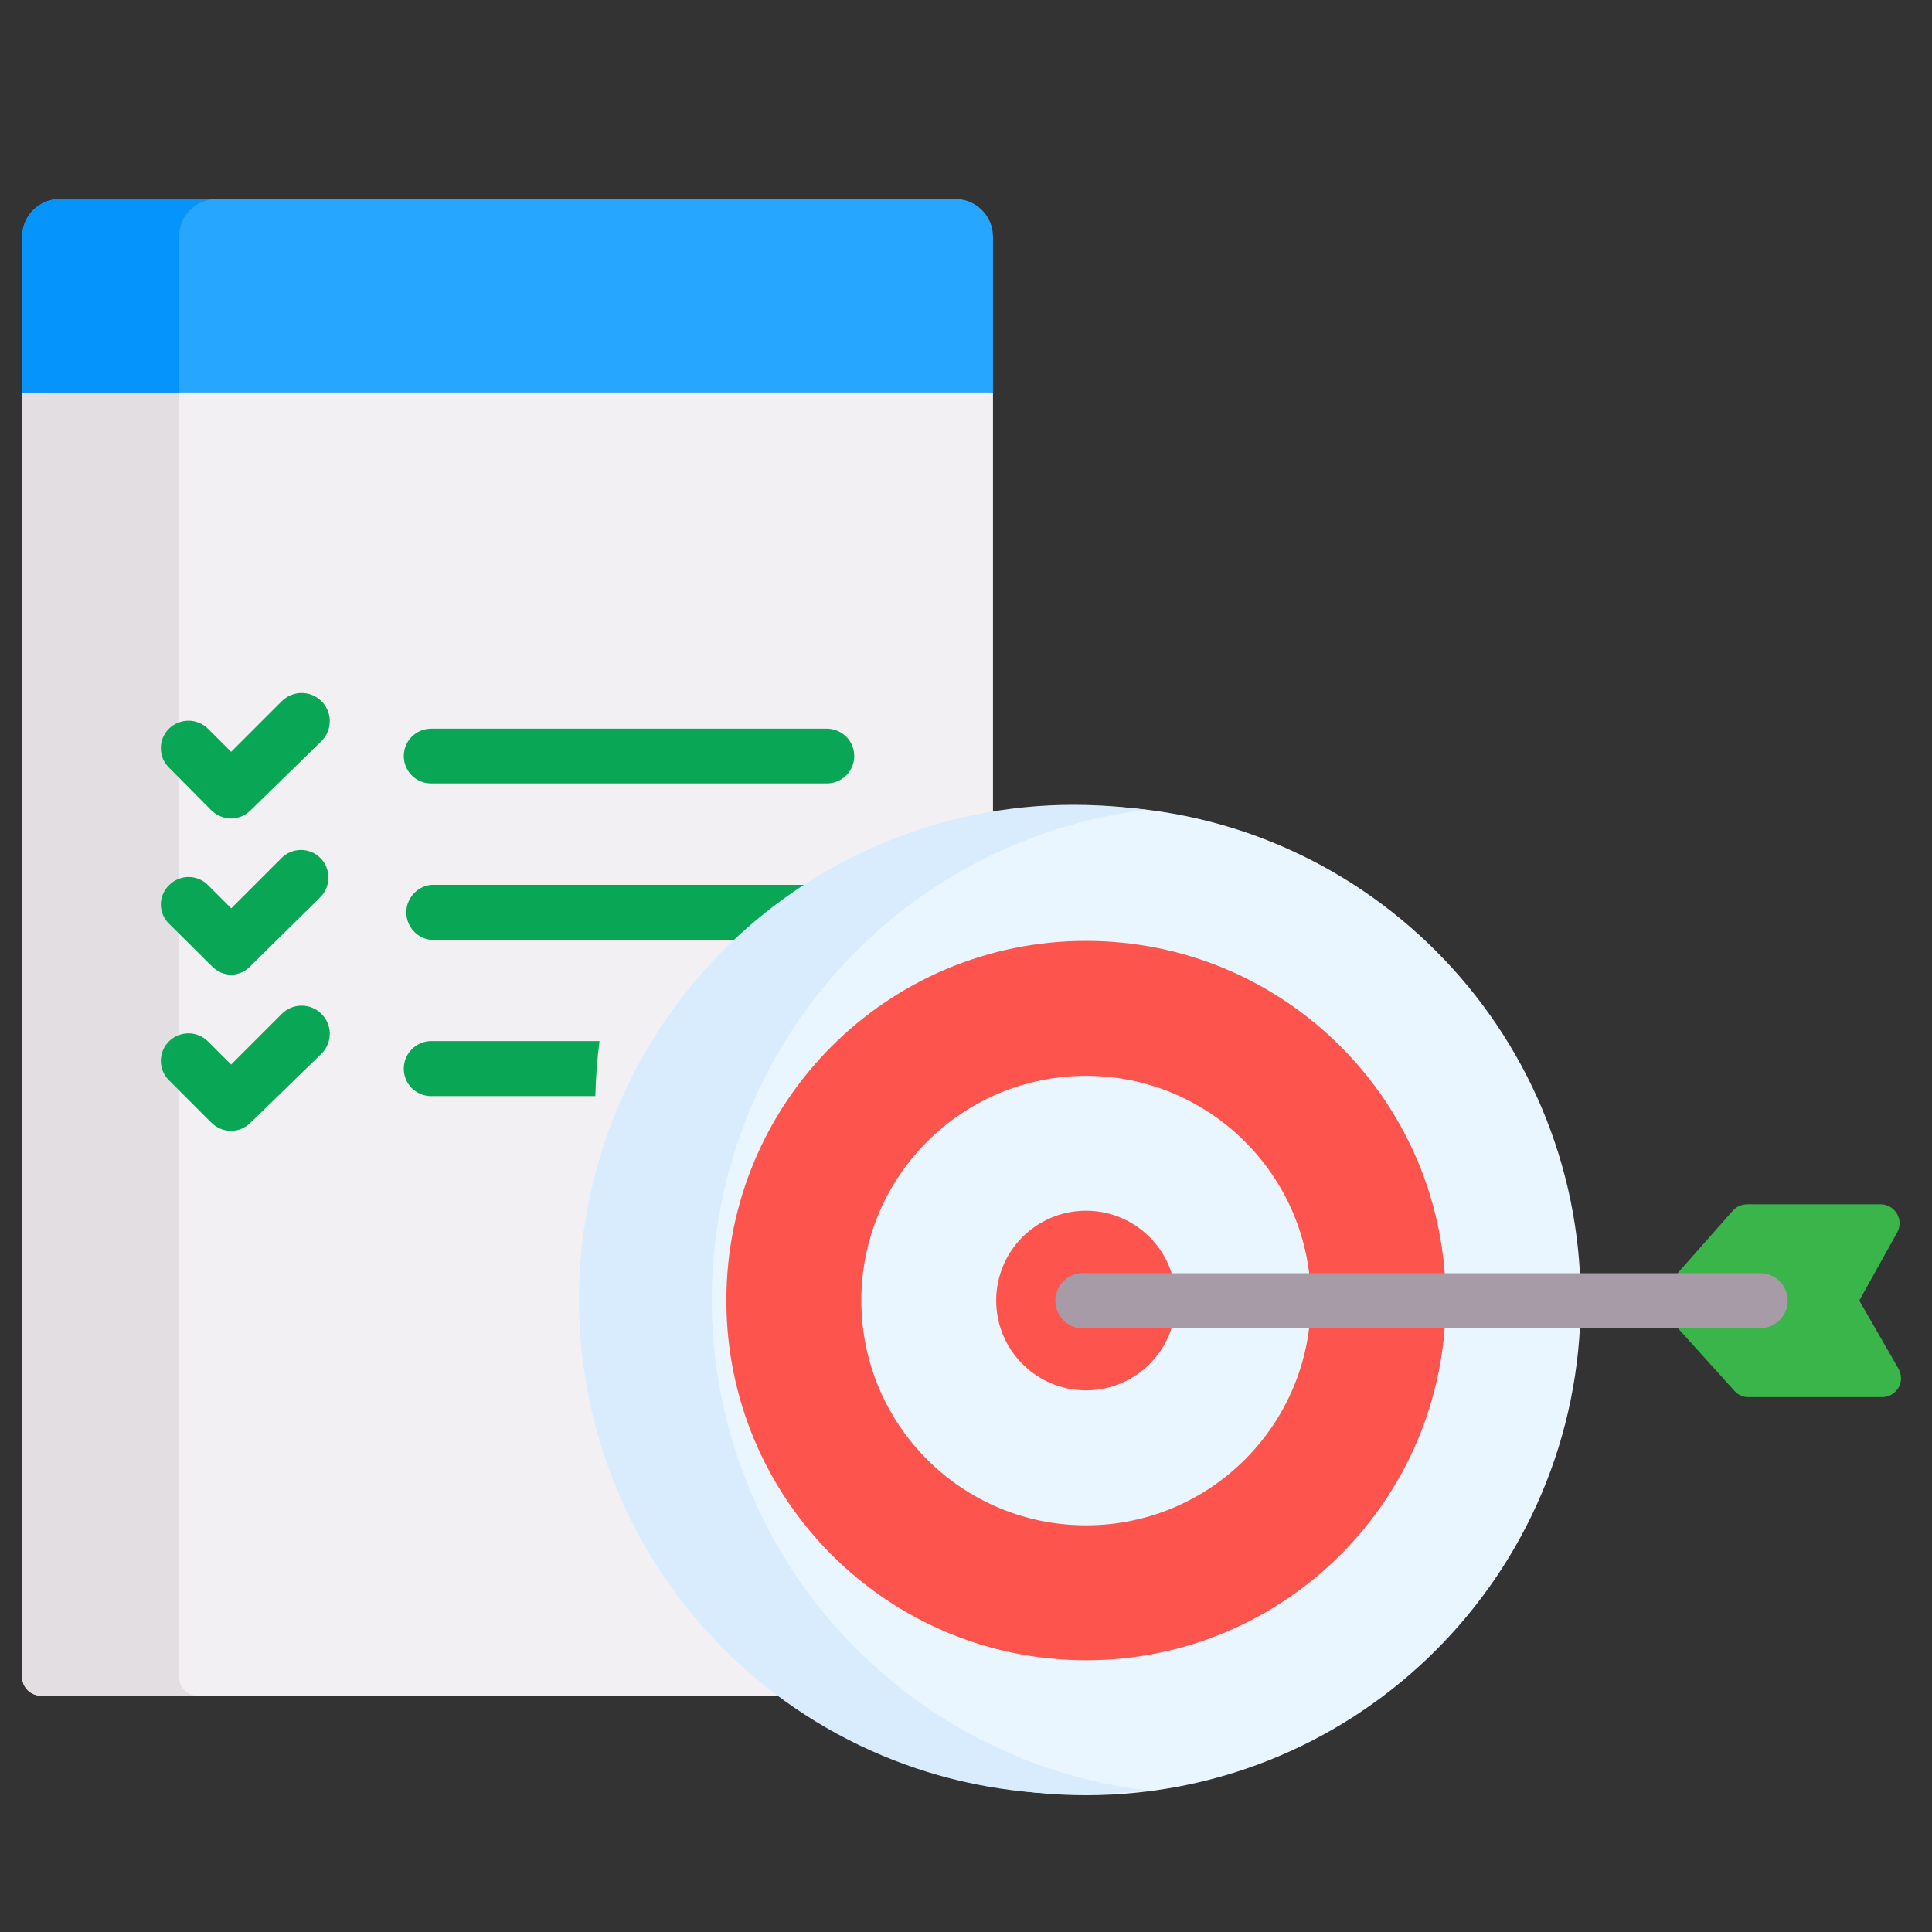 <svg width="32" height="32" viewBox="0 0 32 32" fill="none" xmlns="http://www.w3.org/2000/svg">
<rect x="0" y="0" width="32" height="32" fill="#333333" stroke="none"/>
<path d="M9.855 21.541C9.853 19.649 10.51 17.816 11.713 16.356C12.916 14.896 14.59 13.901 16.447 13.541V6.501L16.17 6.442H0.623L0.367 6.501V27.776C0.367 27.858 0.4 27.936 0.458 27.994C0.516 28.052 0.594 28.085 0.677 28.085H13.172C12.144 27.332 11.308 26.346 10.732 25.209C10.155 24.073 9.855 22.816 9.855 21.541Z" fill="#F3F0F3"/>
<path d="M2.965 27.776V6.501H0.367V27.776C0.367 27.858 0.4 27.937 0.458 27.995C0.516 28.053 0.594 28.085 0.677 28.085H3.274C3.192 28.085 3.113 28.053 3.055 27.995C2.997 27.937 2.965 27.858 2.965 27.776Z" fill="#E2DEE2"/>
<path d="M16.447 6.501H0.367V3.92C0.367 3.754 0.433 3.596 0.55 3.479C0.667 3.362 0.826 3.296 0.991 3.296H15.823C15.905 3.296 15.986 3.312 16.062 3.343C16.138 3.375 16.206 3.421 16.264 3.479C16.322 3.537 16.368 3.605 16.4 3.681C16.431 3.757 16.447 3.838 16.447 3.92V6.501Z" fill="#26A6FE"/>
<path d="M3.589 3.296H0.991C0.826 3.296 0.667 3.362 0.55 3.479C0.433 3.596 0.367 3.754 0.367 3.92V6.501H2.965V3.92C2.965 3.754 3.03 3.596 3.147 3.479C3.264 3.362 3.423 3.296 3.589 3.296Z" fill="#0593FC"/>
<path d="M3.828 13.557C3.707 13.556 3.591 13.508 3.503 13.424L2.799 12.714C2.756 12.672 2.722 12.622 2.699 12.567C2.676 12.511 2.664 12.452 2.664 12.392C2.664 12.332 2.676 12.272 2.699 12.217C2.722 12.162 2.756 12.111 2.799 12.069C2.885 11.984 3.001 11.937 3.122 11.937C3.242 11.937 3.358 11.984 3.444 12.069L3.828 12.453L4.66 11.621C4.746 11.532 4.863 11.481 4.987 11.478C5.11 11.476 5.23 11.522 5.319 11.608C5.408 11.693 5.46 11.811 5.462 11.934C5.465 12.058 5.418 12.177 5.332 12.267L4.148 13.424C4.063 13.508 3.948 13.556 3.828 13.557Z" fill="#09A755"/>
<path d="M13.695 12.976H7.141C7.081 12.976 7.022 12.964 6.967 12.941C6.912 12.919 6.862 12.885 6.82 12.843C6.778 12.801 6.745 12.751 6.722 12.696C6.699 12.641 6.688 12.582 6.688 12.523C6.688 12.463 6.699 12.404 6.722 12.349C6.745 12.294 6.778 12.244 6.82 12.202C6.862 12.16 6.912 12.127 6.967 12.104C7.022 12.081 7.081 12.069 7.141 12.069H13.695C13.816 12.069 13.931 12.117 14.016 12.202C14.101 12.287 14.149 12.402 14.149 12.523C14.149 12.643 14.101 12.758 14.016 12.843C13.931 12.928 13.816 12.976 13.695 12.976Z" fill="#09A755"/>
<path d="M3.83 16.144C3.769 16.143 3.709 16.13 3.653 16.105C3.597 16.08 3.547 16.044 3.505 16L2.801 15.301C2.758 15.26 2.723 15.21 2.7 15.155C2.676 15.1 2.664 15.041 2.664 14.981C2.664 14.921 2.676 14.862 2.7 14.807C2.723 14.752 2.758 14.702 2.801 14.661C2.843 14.618 2.893 14.584 2.949 14.561C3.004 14.538 3.063 14.526 3.124 14.526C3.184 14.526 3.243 14.538 3.298 14.561C3.354 14.584 3.404 14.618 3.446 14.661L3.83 15.045L4.662 14.213C4.704 14.17 4.755 14.136 4.81 14.113C4.865 14.09 4.925 14.078 4.985 14.078C5.045 14.078 5.104 14.09 5.16 14.113C5.215 14.136 5.265 14.17 5.308 14.213C5.393 14.299 5.44 14.415 5.44 14.536C5.44 14.656 5.393 14.773 5.308 14.858L4.15 16C4.11 16.044 4.06 16.08 4.005 16.105C3.95 16.13 3.891 16.143 3.83 16.144Z" fill="#09A755"/>
<path d="M13.673 14.656H7.14C7.027 14.668 6.923 14.722 6.848 14.806C6.772 14.89 6.73 14.999 6.73 15.112C6.73 15.225 6.772 15.335 6.848 15.419C6.923 15.503 7.027 15.556 7.14 15.568H12.473C12.842 15.227 13.242 14.922 13.668 14.656H13.673Z" fill="#09A755"/>
<path d="M3.828 18.731C3.768 18.731 3.708 18.719 3.652 18.696C3.597 18.673 3.546 18.64 3.503 18.597L2.799 17.893C2.756 17.851 2.722 17.801 2.699 17.745C2.676 17.69 2.664 17.631 2.664 17.571C2.664 17.511 2.676 17.451 2.699 17.396C2.722 17.34 2.756 17.29 2.799 17.248C2.885 17.163 3.001 17.115 3.122 17.115C3.242 17.115 3.358 17.163 3.444 17.248L3.828 17.632L4.66 16.8C4.703 16.756 4.753 16.72 4.809 16.696C4.865 16.671 4.926 16.658 4.987 16.657C5.048 16.656 5.109 16.666 5.166 16.689C5.223 16.711 5.275 16.744 5.319 16.787C5.363 16.829 5.398 16.88 5.423 16.936C5.448 16.992 5.461 17.052 5.462 17.113C5.463 17.174 5.452 17.235 5.43 17.292C5.408 17.349 5.375 17.401 5.332 17.445L4.148 18.597C4.063 18.682 3.948 18.73 3.828 18.731Z" fill="#09A755"/>
<path d="M9.93 17.243H7.141C7.02 17.244 6.905 17.293 6.82 17.379C6.735 17.465 6.687 17.581 6.688 17.701C6.688 17.822 6.735 17.937 6.82 18.022C6.905 18.107 7.021 18.155 7.141 18.155H9.861C9.868 17.85 9.891 17.545 9.93 17.243Z" fill="#09A755"/>
<path d="M30.796 21.541L31.425 20.411C31.451 20.363 31.464 20.31 31.463 20.256C31.462 20.202 31.447 20.149 31.42 20.102C31.392 20.056 31.353 20.017 31.307 19.99C31.26 19.962 31.207 19.948 31.153 19.947H28.94C28.896 19.947 28.852 19.956 28.812 19.973C28.771 19.99 28.735 20.016 28.705 20.048L27.734 21.147H29.18C29.232 21.147 29.283 21.157 29.331 21.177C29.379 21.197 29.422 21.226 29.459 21.262C29.495 21.299 29.524 21.343 29.544 21.39C29.564 21.438 29.574 21.49 29.574 21.541C29.574 21.593 29.564 21.645 29.544 21.692C29.524 21.74 29.495 21.784 29.459 21.82C29.422 21.857 29.379 21.886 29.331 21.906C29.283 21.926 29.232 21.936 29.18 21.936H27.734L28.726 23.035C28.755 23.069 28.791 23.096 28.832 23.114C28.872 23.133 28.916 23.142 28.961 23.141H31.174C31.229 23.141 31.283 23.126 31.33 23.099C31.378 23.071 31.417 23.032 31.445 22.985C31.472 22.937 31.487 22.883 31.487 22.829C31.487 22.774 31.473 22.72 31.446 22.672L30.796 21.541Z" fill="#39B54A"/>
<path d="M17.989 29.734C22.513 29.734 26.181 26.066 26.181 21.542C26.181 17.017 22.513 13.35 17.989 13.35C13.465 13.35 9.797 17.017 9.797 21.542C9.797 26.066 13.465 29.734 17.989 29.734Z" fill="#EAF6FF"/>
<path d="M11.788 21.541C11.788 19.541 12.519 17.611 13.845 16.113C15.17 14.616 16.998 13.655 18.983 13.413C18.654 13.368 18.323 13.341 17.991 13.333C16.898 13.305 15.81 13.496 14.792 13.896C13.774 14.295 12.847 14.893 12.064 15.656C11.281 16.42 10.658 17.332 10.234 18.339C9.809 19.347 9.59 20.429 9.59 21.523C9.59 22.616 9.809 23.698 10.234 24.706C10.658 25.713 11.281 26.625 12.064 27.389C12.847 28.152 13.774 28.751 14.792 29.15C15.81 29.549 16.898 29.74 17.991 29.712C18.322 29.711 18.654 29.692 18.983 29.653C17.001 29.41 15.176 28.452 13.851 26.958C12.527 25.464 11.793 23.538 11.788 21.541Z" fill="#D8ECFE"/>
<path d="M17.989 27.499C21.279 27.499 23.946 24.831 23.946 21.541C23.946 18.251 21.279 15.584 17.989 15.584C14.698 15.584 12.031 18.251 12.031 21.541C12.031 24.831 14.698 27.499 17.989 27.499Z" fill="#FD544D"/>
<path d="M17.988 25.264C20.044 25.264 21.711 23.598 21.711 21.541C21.711 19.485 20.044 17.819 17.988 17.819C15.932 17.819 14.266 19.485 14.266 21.541C14.266 23.598 15.932 25.264 17.988 25.264Z" fill="#EAF6FF"/>
<path d="M17.988 23.029C18.81 23.029 19.476 22.363 19.476 21.541C19.476 20.719 18.81 20.053 17.988 20.053C17.166 20.053 16.5 20.719 16.5 21.541C16.5 22.363 17.166 23.029 17.988 23.029Z" fill="#FD544D"/>
<path d="M29.157 22H17.988C17.924 22.007 17.86 22 17.798 21.981C17.737 21.961 17.681 21.928 17.633 21.886C17.585 21.842 17.547 21.79 17.52 21.731C17.494 21.672 17.48 21.608 17.48 21.544C17.48 21.48 17.494 21.416 17.52 21.357C17.547 21.298 17.585 21.246 17.633 21.203C17.681 21.16 17.737 21.127 17.798 21.108C17.86 21.088 17.924 21.081 17.988 21.088H29.157C29.216 21.088 29.275 21.1 29.33 21.123C29.385 21.145 29.435 21.179 29.477 21.221C29.519 21.263 29.553 21.313 29.575 21.368C29.598 21.423 29.61 21.482 29.61 21.541C29.61 21.662 29.562 21.778 29.477 21.864C29.392 21.95 29.277 21.999 29.157 22Z" fill="#A79BA7"/>
</svg>
